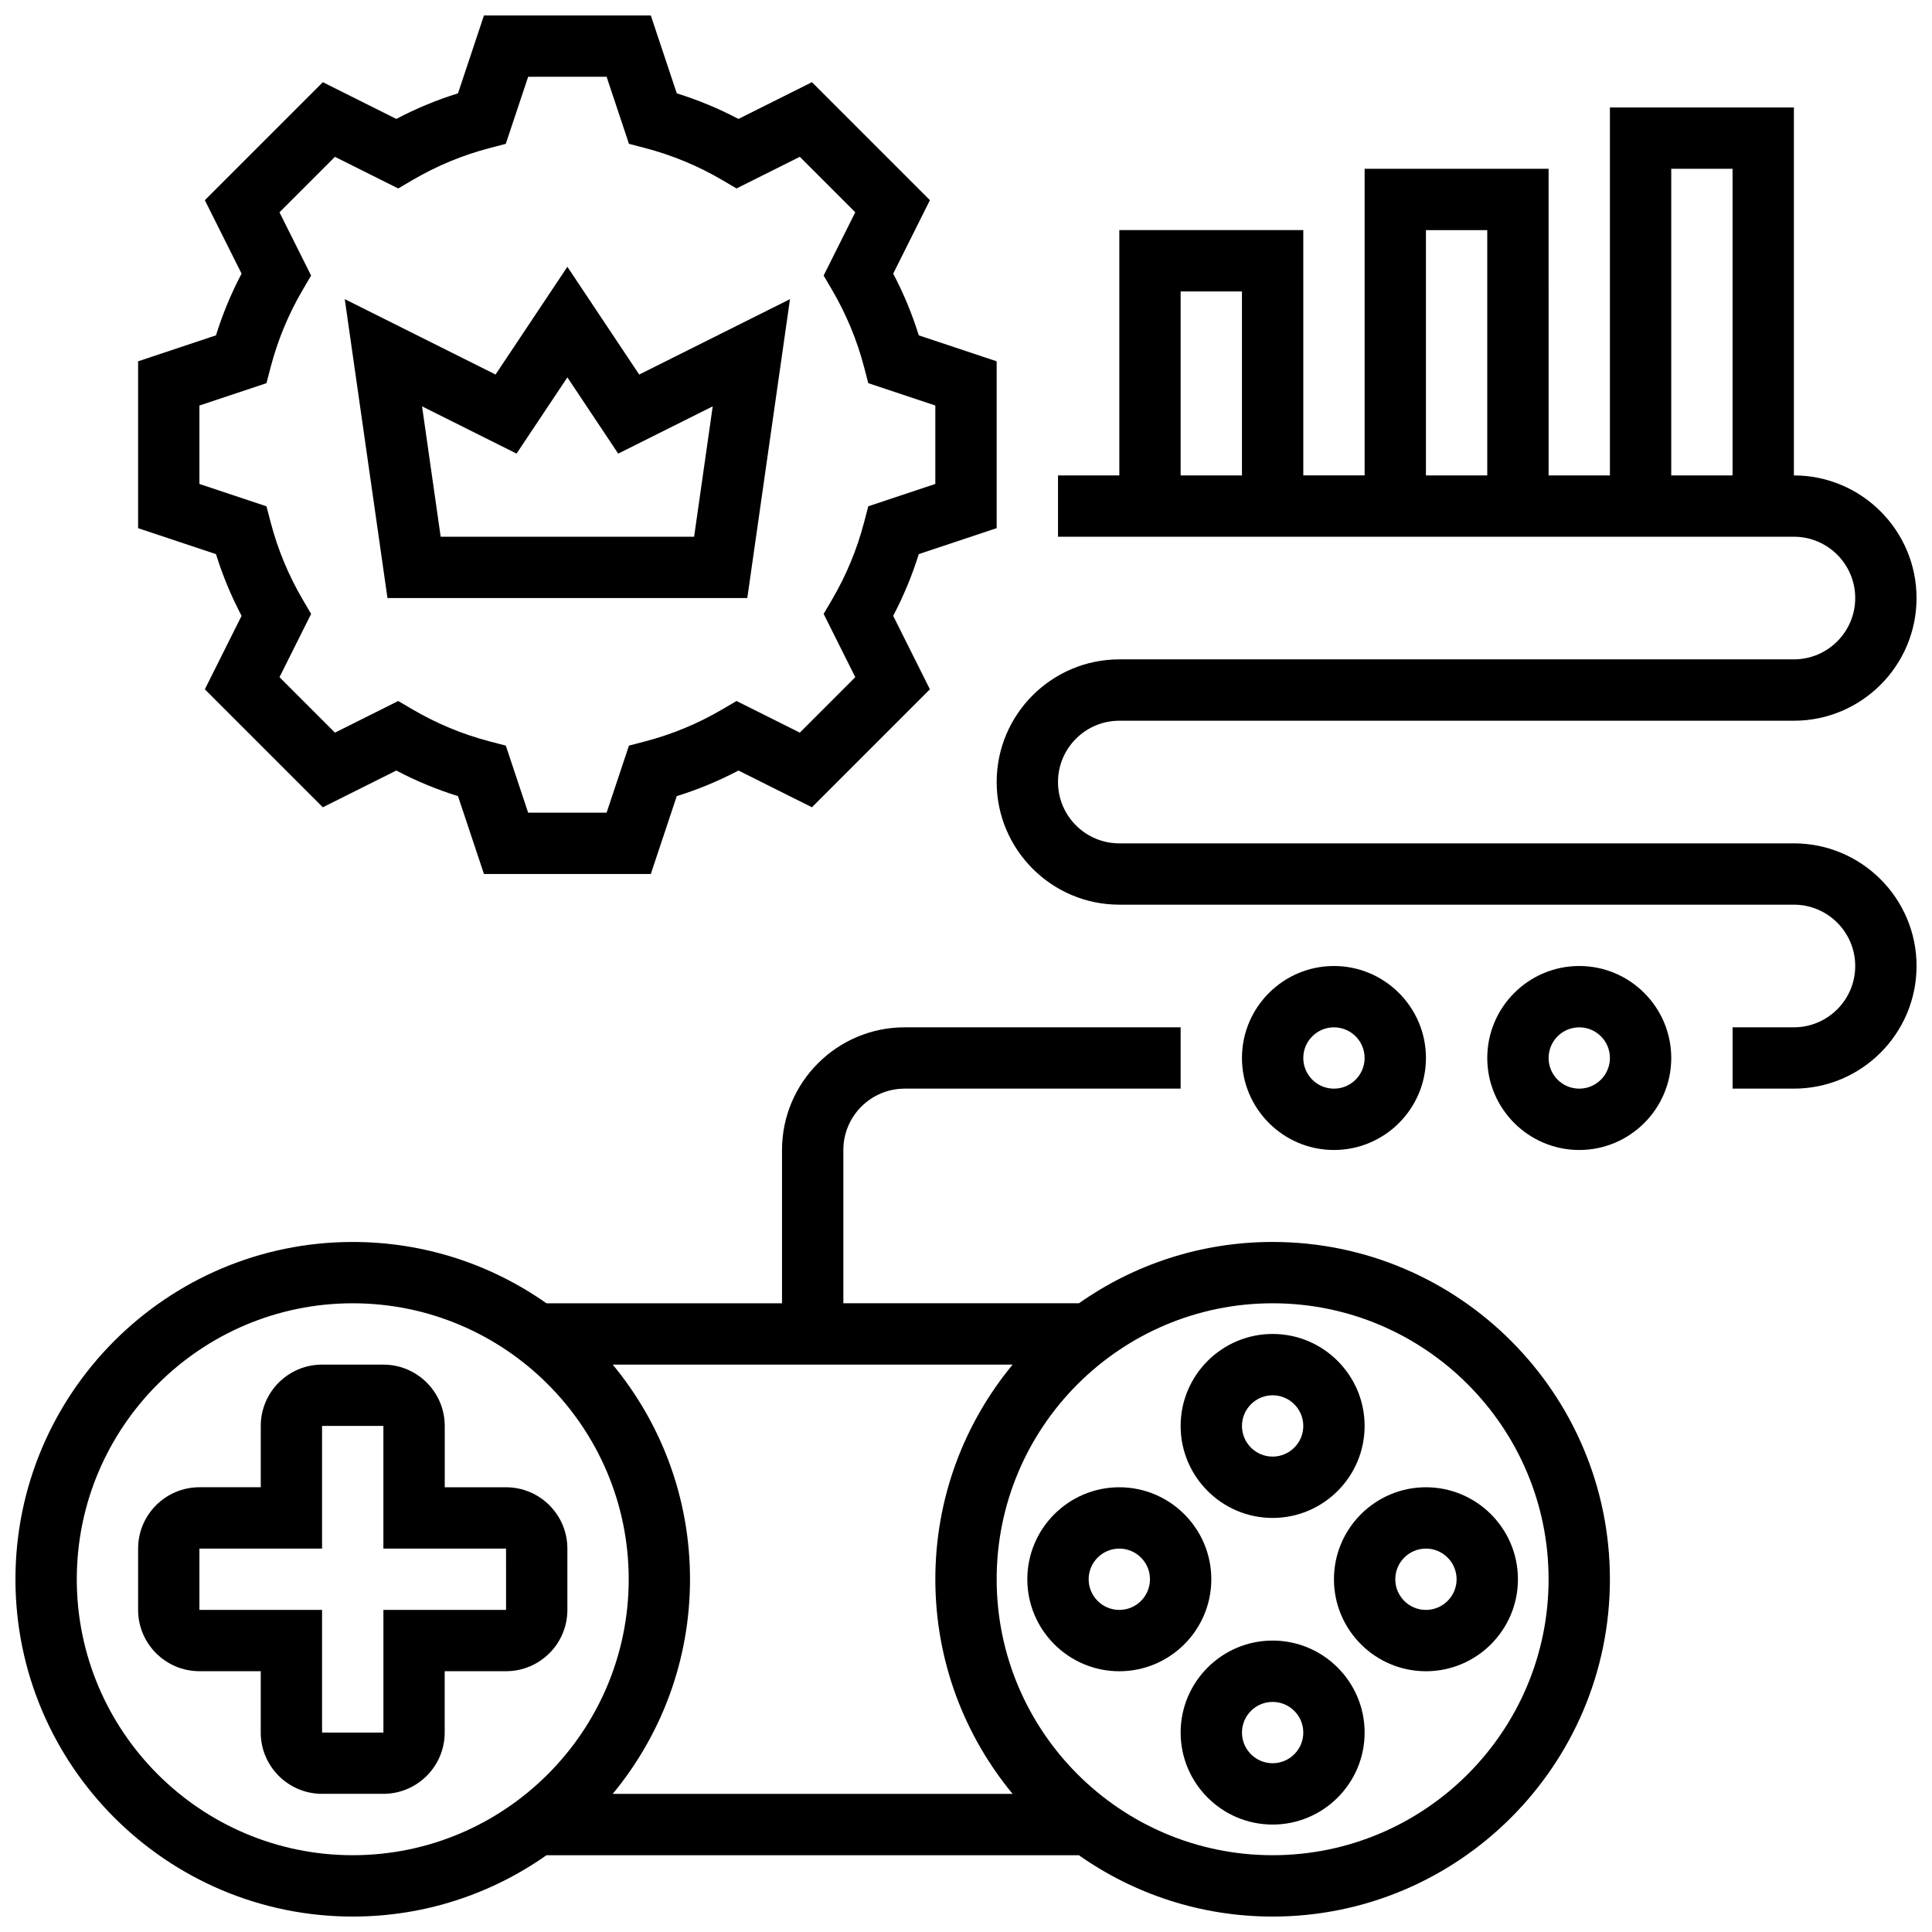 <?xml version="1.0" encoding="UTF-8"?>
<!-- Uploaded to: SVG Repo, www.svgrepo.com, Generator: SVG Repo Mixer Tools -->
<svg width="800px" height="800px" version="1.1" viewBox="144 144 512 512" xmlns="http://www.w3.org/2000/svg">
 <defs>
  <clipPath id="c">
   <path d="m180 148.09h229v227.91h-229z"/>
  </clipPath>
  <clipPath id="b">
   <path d="m148.09 416h422.91v235.9h-422.91z"/>
  </clipPath>
  <clipPath id="a">
   <path d="m408 172h243.9v261h-243.9z"/>
  </clipPath>
 </defs>
 <g clip-path="url(#c)">
  <path d="m208.02 307.2-9.734 19.469 31.266 31.266 19.469-9.734c5.238 2.758 10.715 5.027 16.352 6.781l6.883 20.641h44.215l6.879-20.641c5.641-1.754 11.113-4.023 16.352-6.781l19.469 9.734 31.266-31.266-9.734-19.469c2.758-5.238 5.027-10.711 6.781-16.352l20.645-6.883v-44.215l-20.641-6.879c-1.754-5.641-4.023-11.113-6.781-16.352l9.734-19.469-31.266-31.266-19.469 9.734c-5.238-2.758-10.715-5.027-16.352-6.781l-6.883-20.645h-44.215l-6.879 20.641c-5.641 1.754-11.113 4.023-16.352 6.781l-19.469-9.734-31.27 31.266 9.734 19.469c-2.758 5.238-5.027 10.711-6.781 16.352l-20.641 6.883v44.219l20.641 6.879c1.754 5.641 4.023 11.113 6.781 16.352zm-11.172-55.738 17.77-5.922 1.113-4.262c1.871-7.16 4.723-14.043 8.484-20.453l2.231-3.801-8.383-16.766 14.699-14.699 16.766 8.383 3.801-2.231c6.41-3.758 13.289-6.613 20.449-8.48l4.262-1.113 5.926-17.773h20.793l5.922 17.77 4.262 1.113c7.16 1.867 14.039 4.723 20.449 8.48l3.801 2.231 16.766-8.383 14.699 14.699-8.383 16.766 2.231 3.801c3.758 6.41 6.613 13.293 8.484 20.453l1.113 4.262 17.77 5.926v20.789l-17.77 5.922-1.113 4.262c-1.871 7.16-4.723 14.043-8.484 20.453l-2.231 3.801 8.383 16.766-14.699 14.699-16.766-8.383-3.801 2.231c-6.41 3.758-13.289 6.613-20.449 8.48l-4.262 1.113-5.922 17.773h-20.793l-5.922-17.77-4.262-1.113c-7.16-1.867-14.039-4.723-20.449-8.48l-3.801-2.231-16.766 8.383-14.699-14.699 8.383-16.766-2.231-3.801c-3.758-6.41-6.613-13.293-8.484-20.453l-1.113-4.262-17.773-5.922z"/>
 </g>
 <path d="m342.04 302.49 11.316-79.211-39.961 19.98-19.035-28.555-19.035 28.551-39.961-19.98 11.32 79.215zm-61.148-38.281 13.469-20.203 13.469 20.207 25.047-12.523-4.93 34.547h-67.164l-4.934-34.551z"/>
 <path d="m294.36 570.64v-16.25c0-8.961-7.293-16.25-16.25-16.25h-16.25v-16.25c0-8.961-7.293-16.25-16.25-16.25l-16.258-0.008c-8.961 0-16.25 7.293-16.25 16.25v16.25l-16.254 0.004c-8.961 0-16.25 7.293-16.25 16.25v16.25c0 8.961 7.293 16.25 16.25 16.25h16.25v16.25c0 8.961 7.293 16.25 16.25 16.25h16.25c8.961 0 16.25-7.293 16.25-16.25v-16.25h16.25c8.973 0.004 16.262-7.285 16.262-16.246zm-16.25 0h-32.504v32.504h-16.254v-32.504h-32.504v-16.25h32.504v-32.504h16.25v32.504h32.504z"/>
 <path d="m481.26 546.27c13.441 0 24.379-10.938 24.379-24.379 0-13.441-10.938-24.379-24.379-24.379-13.441 0-24.379 10.938-24.379 24.379 0 13.441 10.938 24.379 24.379 24.379zm0-32.504c4.481 0 8.125 3.644 8.125 8.125s-3.644 8.125-8.125 8.125c-4.481 0-8.125-3.644-8.125-8.125s3.644-8.125 8.125-8.125z"/>
 <path d="m481.26 578.77c-13.441 0-24.379 10.938-24.379 24.379 0 13.441 10.938 24.379 24.379 24.379 13.441 0 24.379-10.938 24.379-24.379 0-13.441-10.938-24.379-24.379-24.379zm0 32.504c-4.481 0-8.125-3.644-8.125-8.125 0-4.481 3.644-8.125 8.125-8.125 4.481 0 8.125 3.644 8.125 8.125 0 4.481-3.644 8.125-8.125 8.125z"/>
 <path d="m497.51 562.52c0 13.441 10.938 24.379 24.379 24.379s24.379-10.938 24.379-24.379c0-13.441-10.938-24.379-24.379-24.379-13.445 0-24.379 10.938-24.379 24.379zm32.504 0c0 4.481-3.644 8.125-8.125 8.125s-8.125-3.644-8.125-8.125 3.644-8.125 8.125-8.125c4.477-0.004 8.125 3.644 8.125 8.125z"/>
 <path d="m465.01 562.52c0-13.441-10.938-24.379-24.379-24.379s-24.379 10.938-24.379 24.379c0 13.441 10.938 24.379 24.379 24.379 13.441-0.004 24.379-10.938 24.379-24.379zm-24.379 8.125c-4.481 0-8.125-3.644-8.125-8.125s3.644-8.125 8.125-8.125c4.481 0 8.125 3.644 8.125 8.125s-3.644 8.125-8.125 8.125z"/>
 <g clip-path="url(#b)">
  <path d="m481.26 473.13c-19.09 0-36.797 6.019-51.332 16.25h-62.43v-40.629c0-8.961 7.293-16.25 16.25-16.25h73.133v-16.25h-73.133c-17.922 0-32.504 14.582-32.504 32.504v40.629h-62.43c-14.535-10.234-32.246-16.25-51.332-16.25-49.285 0-89.387 40.098-89.387 89.387 0 49.285 40.098 89.387 89.387 89.387 19.09 0 36.797-6.019 51.332-16.25h141.11c14.535 10.234 32.246 16.25 51.332 16.25 49.285 0 89.387-40.098 89.387-89.387 0-49.293-40.098-89.391-89.387-89.391zm-68.902 32.504c-12.789 15.465-20.484 35.293-20.484 56.883 0 21.59 7.695 41.414 20.484 56.883l-105.98-0.004c12.793-15.465 20.484-35.293 20.484-56.879 0-21.59-7.695-41.414-20.484-56.883zm-248.01 56.883c0-40.324 32.809-73.133 73.133-73.133 40.324 0 73.133 32.809 73.133 73.133s-32.809 73.133-73.133 73.133c-40.324 0-73.133-32.809-73.133-73.133zm316.91 73.133c-40.324 0-73.133-32.809-73.133-73.133s32.809-73.133 73.133-73.133c40.324 0 73.133 32.809 73.133 73.133s-32.805 73.133-73.133 73.133z"/>
 </g>
 <path d="m521.89 424.38c0-13.441-10.938-24.379-24.379-24.379-13.441 0-24.379 10.938-24.379 24.379s10.938 24.379 24.379 24.379c13.445 0 24.379-10.938 24.379-24.379zm-32.504 0c0-4.481 3.644-8.125 8.125-8.125 4.481 0 8.125 3.644 8.125 8.125s-3.644 8.125-8.125 8.125c-4.477 0.004-8.125-3.644-8.125-8.125z"/>
 <path d="m562.52 400c-13.441 0-24.379 10.938-24.379 24.379s10.938 24.379 24.379 24.379c13.441 0 24.379-10.938 24.379-24.379-0.004-13.445-10.938-24.379-24.379-24.379zm0 32.504c-4.481 0-8.125-3.644-8.125-8.125 0-4.481 3.644-8.125 8.125-8.125s8.125 3.644 8.125 8.125c0 4.477-3.644 8.125-8.125 8.125z"/>
 <g clip-path="url(#a)">
  <path d="m619.4 367.5h-178.77c-8.961 0-16.25-7.293-16.25-16.25 0-8.961 7.293-16.25 16.25-16.25h178.77c17.922 0 32.504-14.582 32.504-32.504 0-17.922-14.582-32.504-32.504-32.504v-97.516h-48.754v97.512h-16.25l-0.004-81.262h-48.754v81.258h-16.25l-0.004-65.004h-48.754v65.008h-16.25v16.25h195.02c8.961 0 16.25 7.293 16.25 16.25 0 8.961-7.293 16.25-16.25 16.25l-178.77 0.004c-17.922 0-32.504 14.582-32.504 32.504 0 17.922 14.582 32.504 32.504 32.504h178.77c8.961 0 16.25 7.293 16.25 16.25 0 8.961-7.293 16.25-16.25 16.25h-16.25v16.25h16.25c17.922 0 32.504-14.582 32.504-32.504 0-17.918-14.582-32.496-32.504-32.496zm-32.504-178.77h16.25v81.258h-16.25zm-65.008 16.254h16.25v65.008h-16.25zm-65.008 16.25h16.25v48.754h-16.25z"/>
 </g>
</svg>